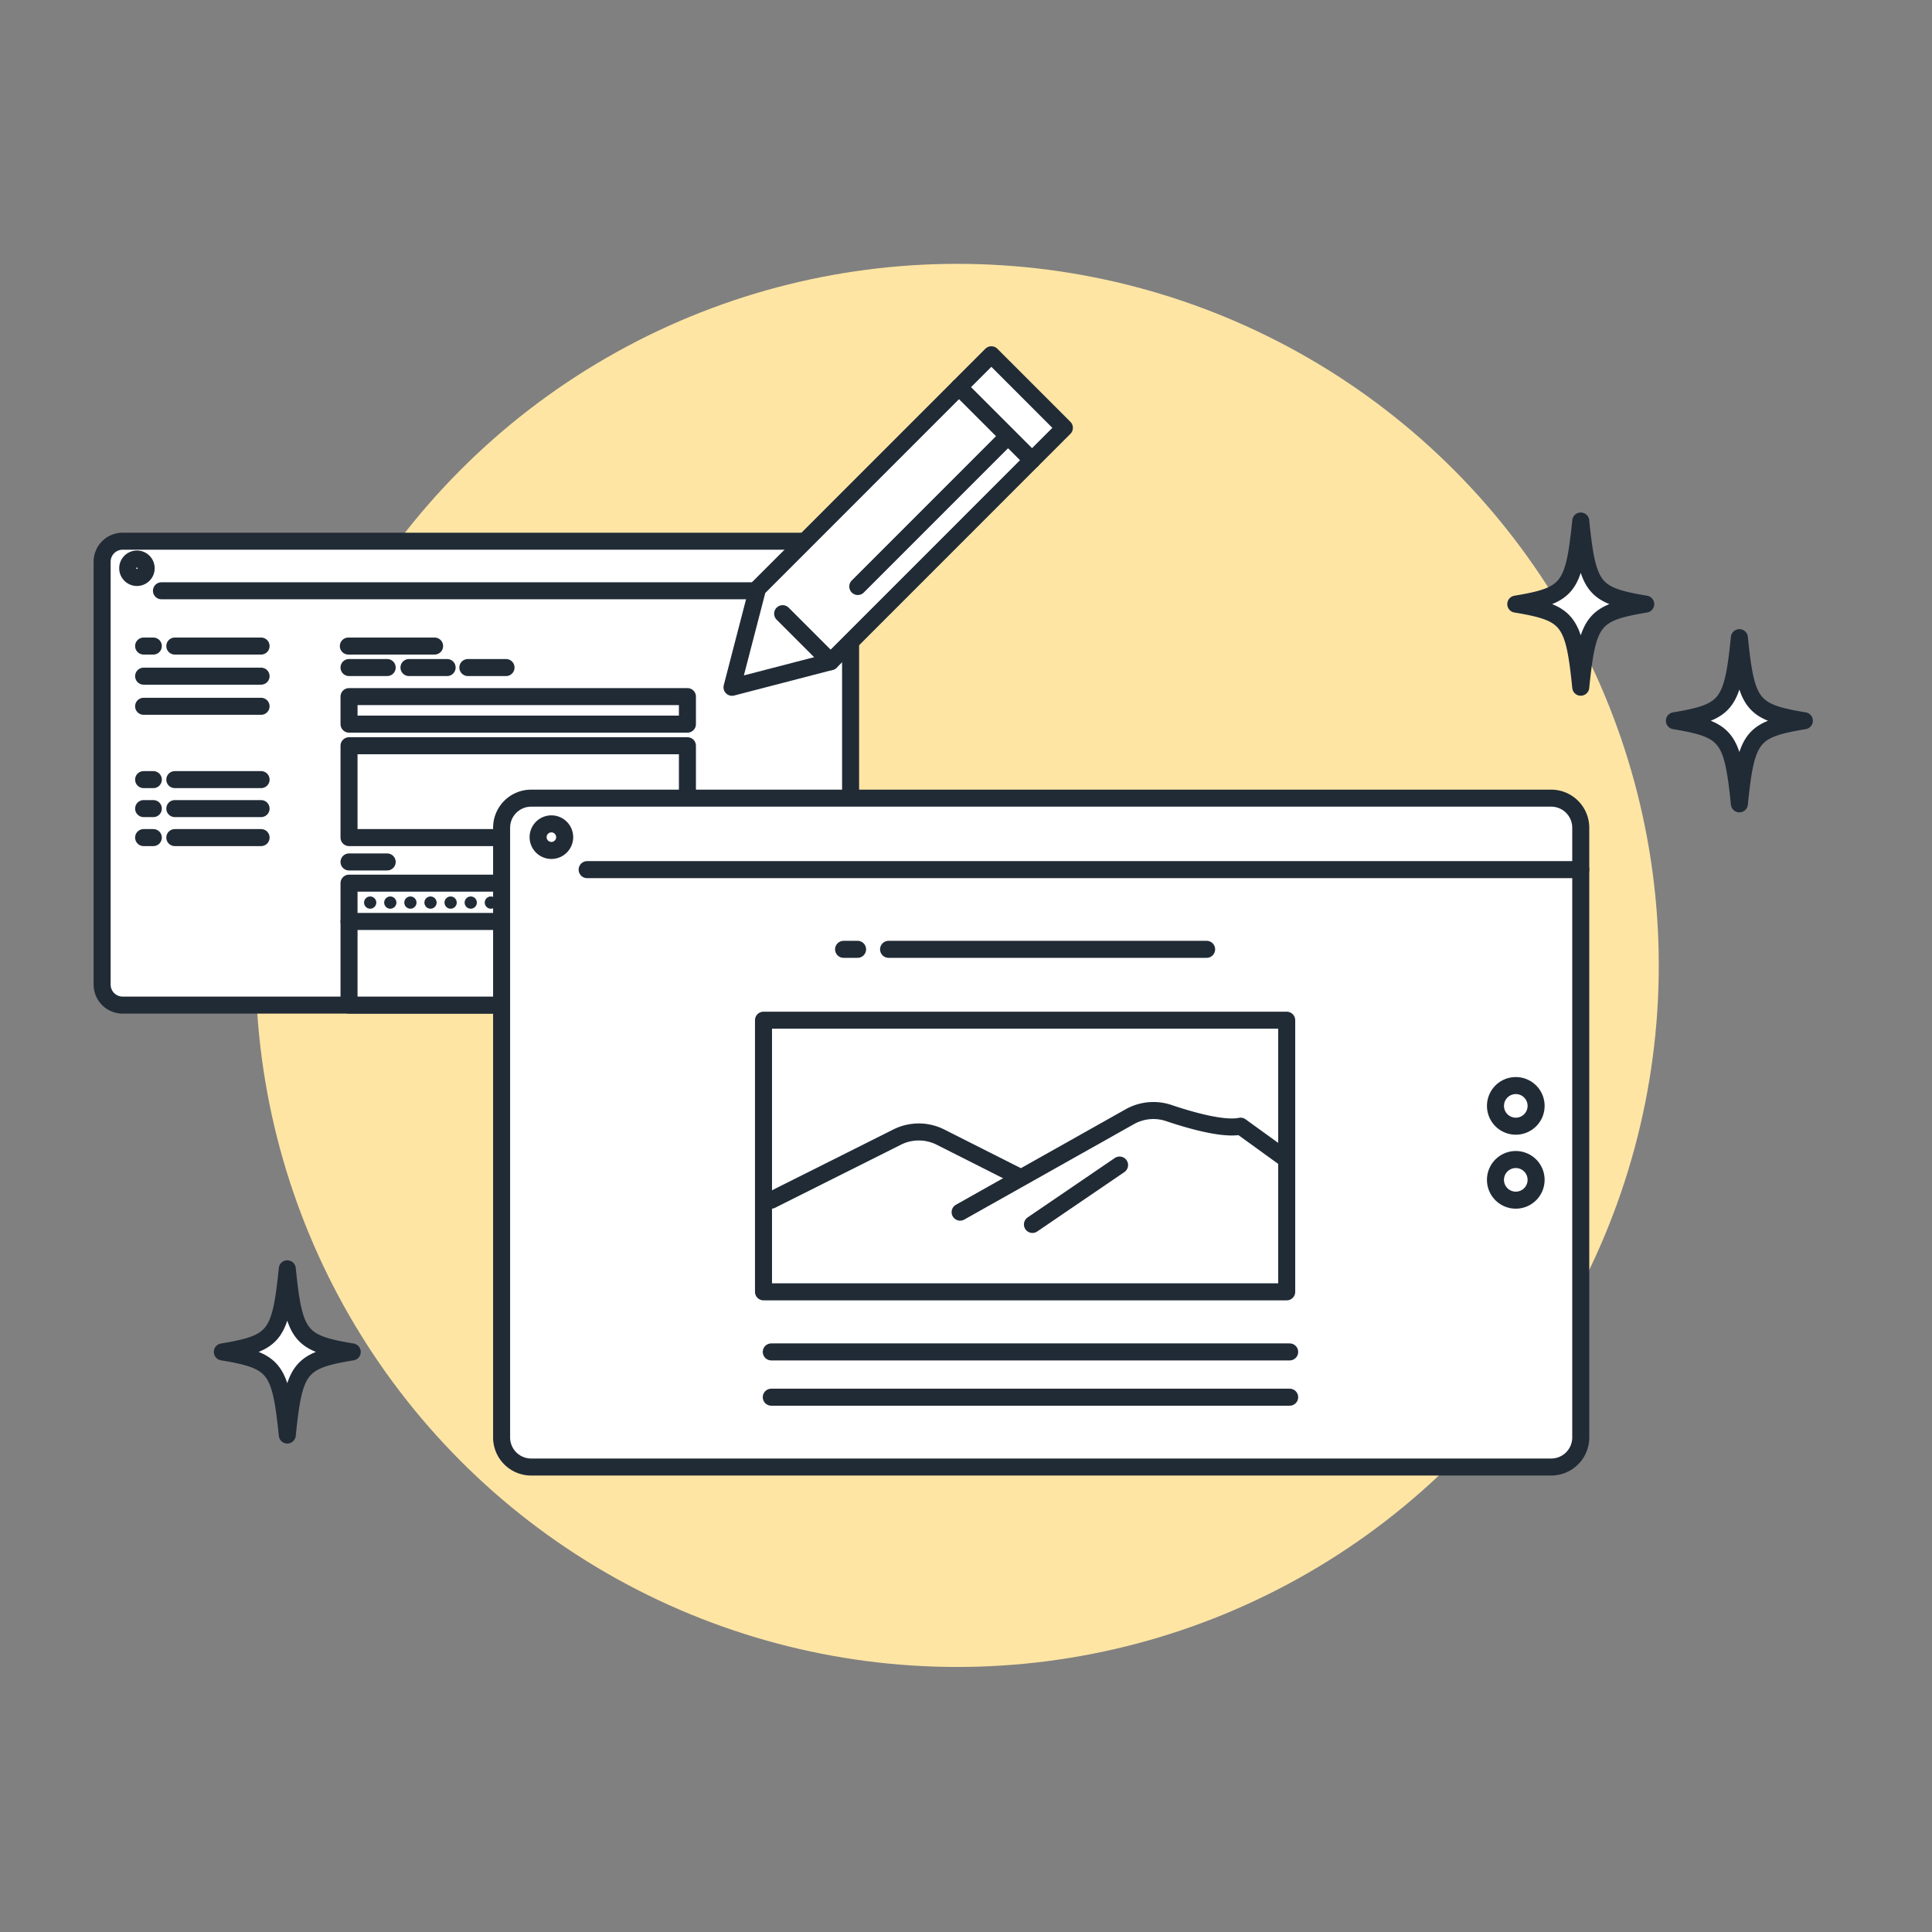 <svg width="227" height="227" fill="none" xmlns="http://www.w3.org/2000/svg"><rect width="100%" height="100%" fill="#808080" stroke="none"/><circle cx="112.468" cy="113.43" r="82.43" fill="#FFE5A4"/><path d="M212 84.685c-6.178 1.027-6.829 1.86-7.632 9.763-.803-7.903-1.454-8.736-7.632-9.763 6.178-1.027 6.829-1.86 7.632-9.762.803 7.903 1.454 8.735 7.632 9.762ZM193.363 70.98c-6.179 1.027-6.83 1.86-7.633 9.763-.803-7.903-1.453-8.736-7.632-9.763 6.179-1.027 6.829-1.86 7.632-9.762.803 7.903 1.454 8.735 7.633 9.762ZM41.387 158.843c-6.178 1.027-6.83 1.86-7.632 9.763-.803-7.903-1.454-8.736-7.632-9.763 6.178-1.027 6.829-1.859 7.632-9.762.803 7.903 1.454 8.735 7.632 9.762ZM97.53 63.589H14.41a2.41 2.41 0 0 0-2.41 2.41v49.685a2.41 2.41 0 0 0 2.41 2.411h83.12a2.41 2.41 0 0 0 2.41-2.411V66a2.41 2.41 0 0 0-2.41-2.411Z" fill="#fff" stroke="#212B36" stroke-width="2" stroke-linecap="round" stroke-linejoin="round"/><path d="M80.769 87.62h-39.76v10.792h39.76V87.62Zm0 16.147h-39.76v14.328h39.76v-14.328Z" fill="#fff" stroke="#212B36" stroke-width="2" stroke-linecap="round" stroke-linejoin="round"/><path d="M41.008 101.275h4.484" stroke="#212B36" stroke-width="2" stroke-linecap="round" stroke-linejoin="round"/><path d="M80.769 81.847h-39.76v3.235h39.76v-3.235Z" fill="#fff" stroke="#212B36" stroke-width="2" stroke-linecap="round" stroke-linejoin="round"/><path d="M16.875 75.908h1.14m2.525 0h10.136M16.875 91.601h1.14m2.525 0h10.136m-13.801 3.405h1.14m2.525 0h10.136m-13.801 3.406h1.14m2.525 0h10.136m10.332-19.979h4.484m2.559 0h4.483m2.437 0h4.484m-18.526-2.525h10.135m-34.189 3.538h13.8m-13.8 3.539h13.8M99.94 69.414H18.97" stroke="#212B36" stroke-width="2" stroke-linecap="round" stroke-linejoin="round"/><path d="M16.058 67.85a1.083 1.083 0 1 0-.001-2.165 1.083 1.083 0 0 0 0 2.165Z" fill="#fff" stroke="#212B36" stroke-width="2" stroke-linecap="round" stroke-linejoin="round"/><path d="M43.494 106.766a.717.717 0 1 0 0-1.434.717.717 0 0 0 0 1.434Zm2.363 0a.717.717 0 1 0 0-1.434.717.717 0 0 0 0 1.434Zm2.363 0a.717.717 0 1 0 0-1.434.717.717 0 0 0 0 1.434Zm2.363 0a.717.717 0 1 0 0-1.434.717.717 0 0 0 0 1.434Zm2.363 0a.717.717 0 1 0 0-1.434.717.717 0 0 0 0 1.434Zm2.363 0a.717.717 0 1 0 0-1.434.717.717 0 0 0 0 1.434Zm2.363 0a.717.717 0 1 0 0-1.434.717.717 0 0 0 0 1.434Zm2.363 0a.717.717 0 1 0 0-1.434.717.717 0 0 0 0 1.434Zm2.363 0a.717.717 0 1 0 0-1.434.717.717 0 0 0 0 1.434Zm2.362 0a.717.717 0 1 0 0-1.434.717.717 0 0 0 0 1.434Z" fill="#212B36"/><path d="M41.008 108.266h39.76" stroke="#212B36" stroke-width="2" stroke-linecap="round" stroke-linejoin="round"/><path d="M116.48 41.684 89.015 69.16l-3.008 11.593 11.588-3.009 27.465-27.475-8.58-8.584Z" fill="#fff" stroke="#212B36" stroke-width="2" stroke-linecap="round" stroke-linejoin="round"/><path d="m97.595 77.743-5.639-5.64m26.116-20.485-17.288 17.294m11.895-23.426 8.58 8.584" stroke="#212B36" stroke-width="2" stroke-linecap="round" stroke-linejoin="round"/><path d="M182.255 93.779H62.411a3.476 3.476 0 0 0-3.475 3.476v71.637a3.475 3.475 0 0 0 3.475 3.476h119.844a3.475 3.475 0 0 0 3.475-3.476V97.255a3.476 3.476 0 0 0-3.475-3.476Z" fill="#fff" stroke="#212B36" stroke-width="2" stroke-linecap="round" stroke-linejoin="round"/><path d="M151.182 119.868H89.707v31.917h61.475v-31.917Z" fill="#fff" stroke="#212B36" stroke-width="2" stroke-linecap="round" stroke-linejoin="round"/><path d="M99.117 111.541h1.644m3.642 0h37.37m-51.151 47.302h60.907m-60.907 5.32h60.907m34.201-61.985H68.985" stroke="#212B36" stroke-width="2" stroke-linecap="round" stroke-linejoin="round"/><path d="M64.786 99.923a1.56 1.56 0 1 0 0-3.122 1.56 1.56 0 0 0 0 3.122Zm113.312 32.399a2.386 2.386 0 1 0 0-4.773 2.386 2.386 0 0 0 0 4.773Zm0 8.691a2.387 2.387 0 1 0-.002-4.774 2.387 2.387 0 0 0 .002 4.774Z" fill="#fff" stroke="#212B36" stroke-width="2" stroke-linecap="round" stroke-linejoin="round"/><path d="m90.622 141.013 14.787-7.411a5.675 5.675 0 0 1 5.102.008l9.934 5.016" fill="#fff"/><path d="m90.622 141.013 14.787-7.411a5.675 5.675 0 0 1 5.102.008l9.934 5.016" stroke="#212B36" stroke-width="2" stroke-linecap="round" stroke-linejoin="round"/><path d="m112.81 142.421 19.929-11.211a5.67 5.67 0 0 1 4.598-.43c2.509.846 6.409 1.966 8.425 1.542l5.42 3.918" fill="#fff"/><path d="m112.81 142.421 19.929-11.211a5.67 5.67 0 0 1 4.598-.43c2.509.846 6.409 1.966 8.425 1.542l5.42 3.918m-19.638.648-10.237 6.978" stroke="#212B36" stroke-width="2" stroke-linecap="round" stroke-linejoin="round"/></svg>
